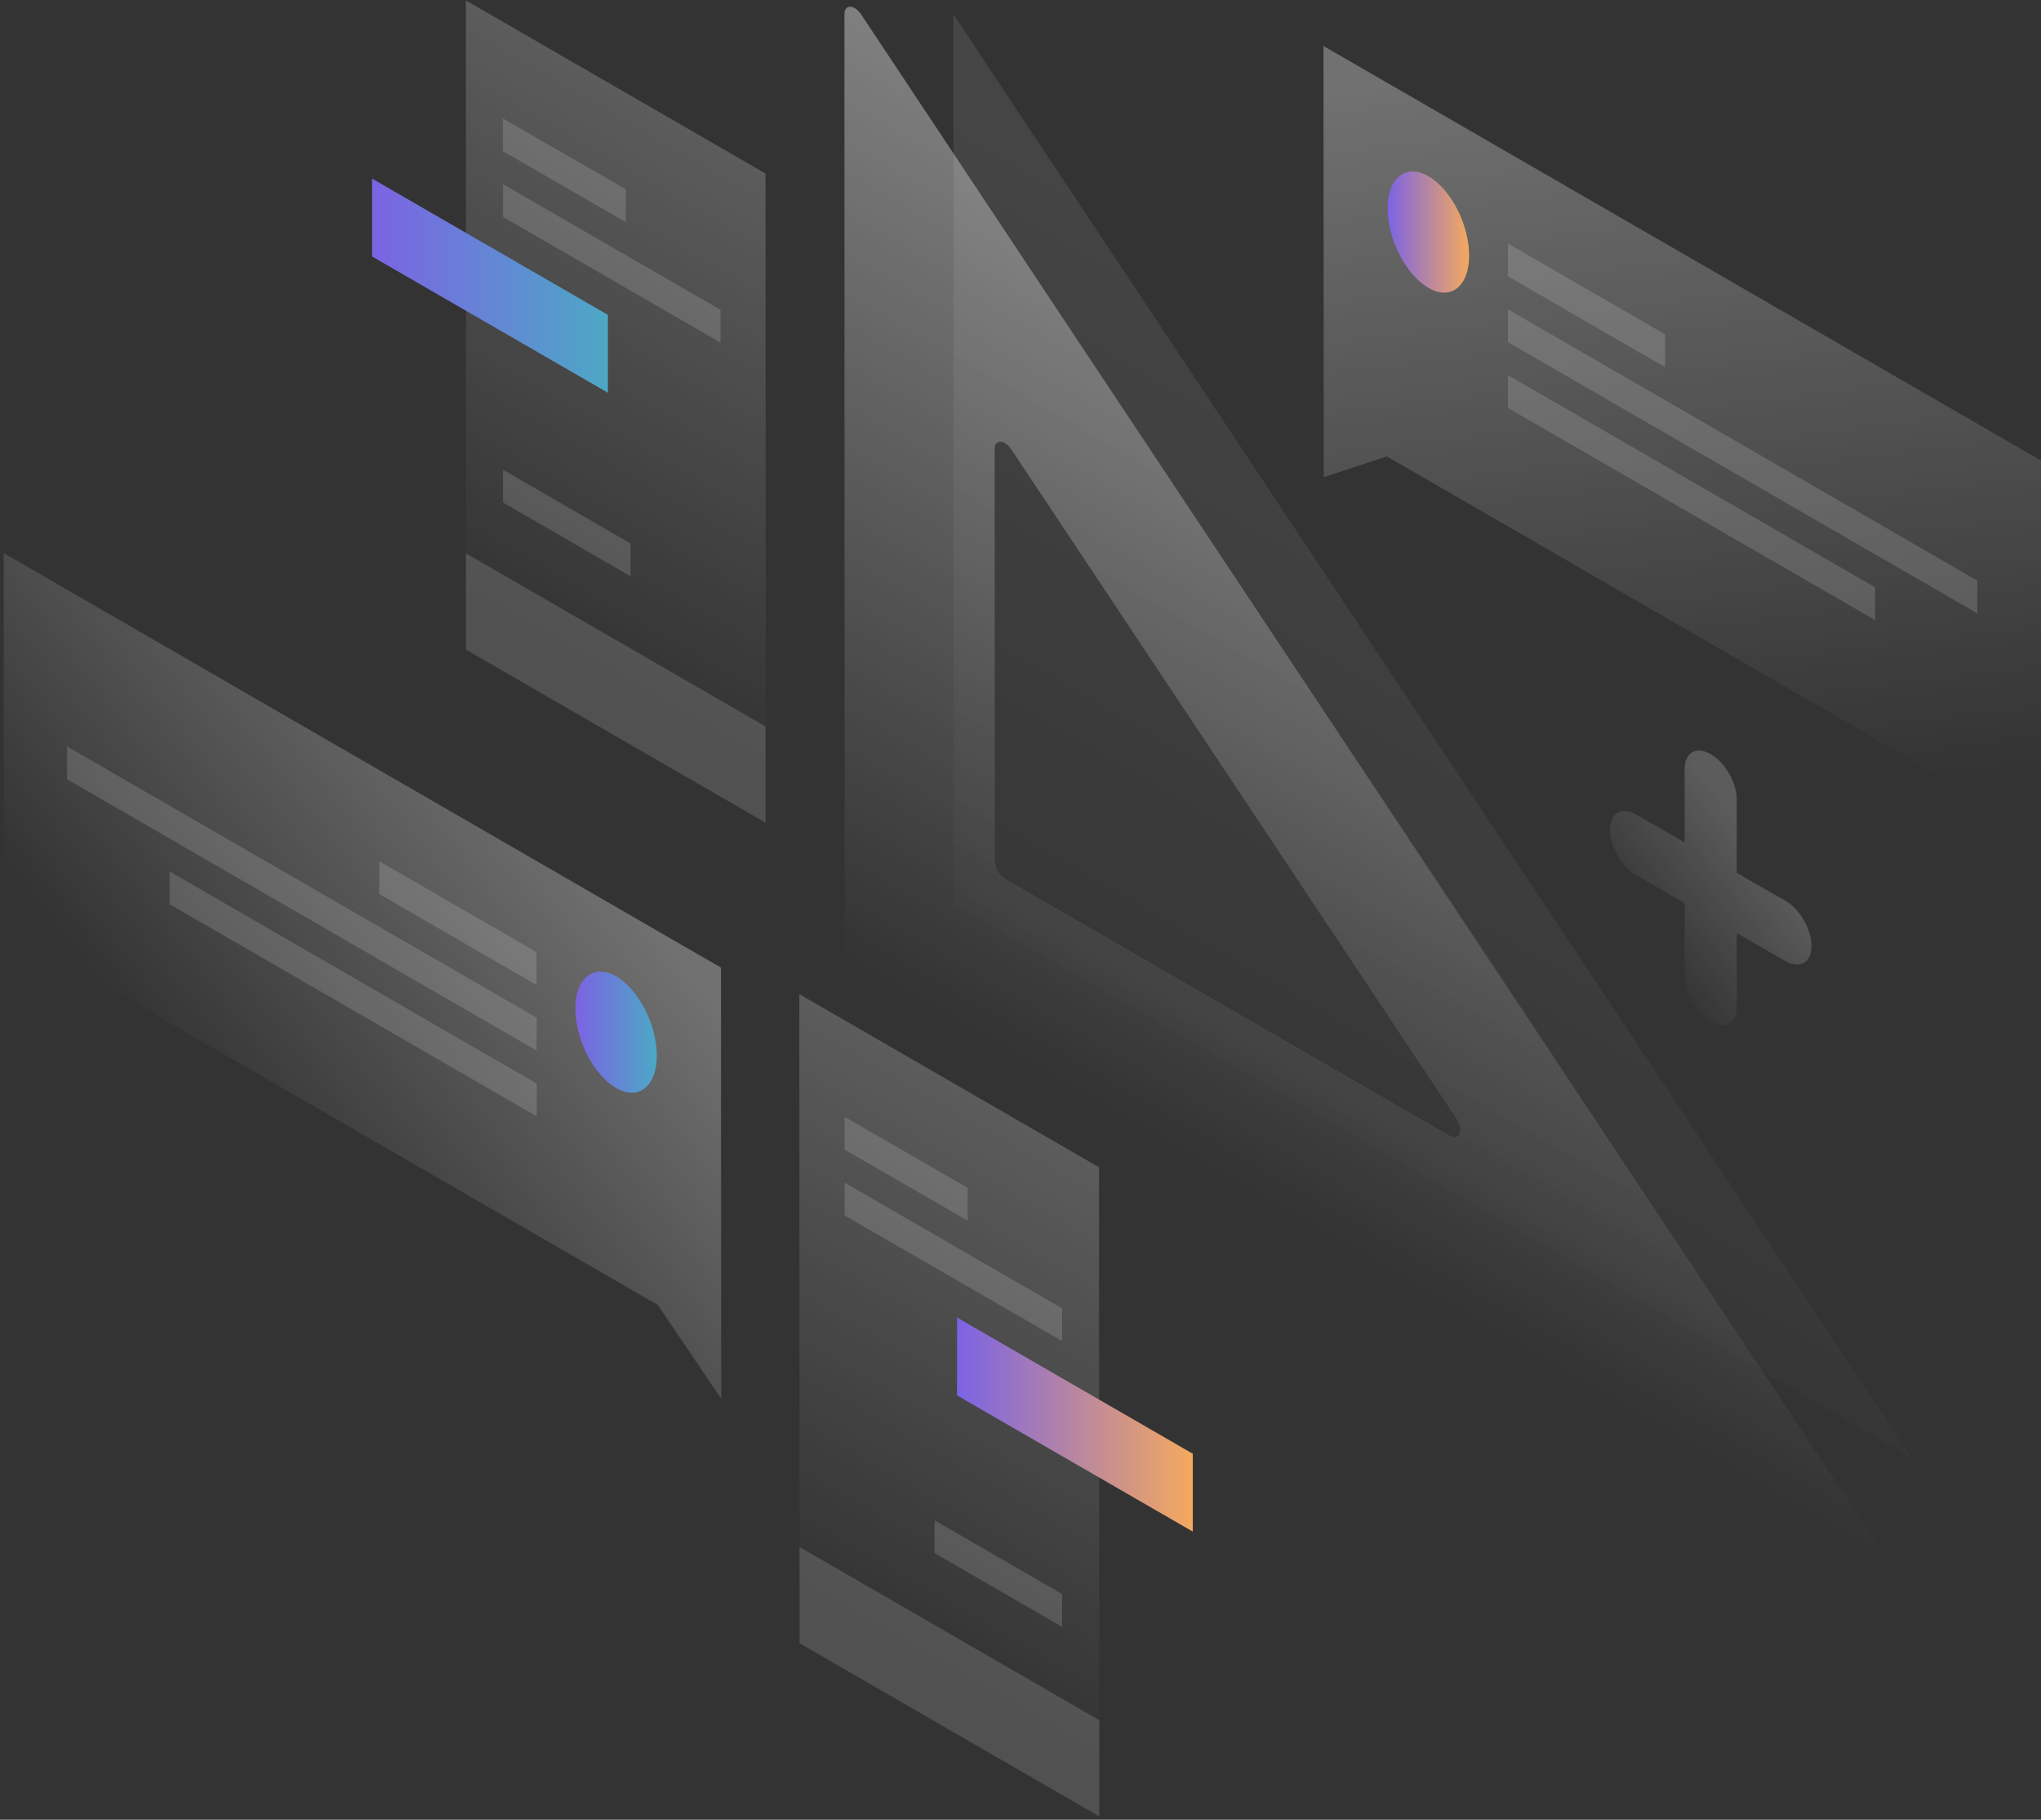 <svg width="387" height="345" viewBox="0 0 387 345" fill="none" xmlns="http://www.w3.org/2000/svg">
<rect x="0" y="0" width="387" height="345" fill="#333333" stroke="none"/>
<path opacity="0.1" d="M180.775 2.73L362.588 276.432L180.821 171.468L180.775 2.73Z" fill="url(#paint0_linear_2395_14286)"/>
<path opacity="0.4" d="M354.359 295.546C356.233 296.643 357.056 294.403 355.593 292.209L163.312 2.781C162.032 0.815 160.112 0.769 160.112 2.689L160.158 181.073C160.158 182.353 161.026 183.862 162.123 184.502L354.359 295.546ZM188.593 85.161C188.593 83.241 190.513 83.287 191.793 85.252L276.093 211.977C277.556 214.171 276.733 216.411 274.859 215.314L190.604 166.627C189.507 165.987 188.639 164.478 188.639 163.198L188.593 85.161Z" fill="url(#paint1_linear_2395_14286)"/>
<path opacity="0.3" d="M250.949 8.723L387 87.308V158.214L262.973 86.531L250.995 90.463L250.949 8.723Z" fill="url(#paint2_linear_2395_14286)"/>
<path d="M278.562 48.448C278.562 54.299 275.088 57.042 270.836 54.574C266.585 52.105 263.11 45.385 263.11 39.533C263.11 33.681 266.585 30.939 270.836 33.407C275.134 35.876 278.562 42.596 278.562 48.448Z" fill="url(#paint3_linear_2395_14286)"/>
<path opacity="0.15" d="M285.922 46.164L315.729 63.399V69.616L285.922 52.381V46.164Z" fill="white"/>
<path opacity="0.15" d="M285.922 58.648L374.931 110.079V116.296L285.922 64.866V58.648Z" fill="white"/>
<path opacity="0.15" d="M285.922 71.121L355.547 111.351V117.569L285.922 77.338V71.121Z" fill="white"/>
<path opacity="0.3" d="M136.705 183.445L0.7 104.859V175.765L124.727 247.402L136.75 265.185L136.705 183.445Z" fill="url(#paint4_linear_2395_14286)"/>
<path d="M109.093 191.218C109.093 197.07 112.568 203.79 116.819 206.259C121.071 208.728 124.545 205.985 124.545 200.133C124.545 194.281 121.071 187.561 116.819 185.093C112.568 182.67 109.093 185.413 109.093 191.218Z" fill="url(#paint5_linear_2395_14286)"/>
<path opacity="0.15" d="M101.732 180.52L71.925 163.285V169.503L101.732 186.737V180.52Z" fill="white"/>
<path opacity="0.15" d="M101.778 192.954L12.723 141.523V147.741L101.732 199.171L101.778 192.954Z" fill="white"/>
<path opacity="0.15" d="M101.778 205.437L32.153 165.207V171.424L101.778 211.654V205.437Z" fill="white"/>
<path opacity="0.2" d="M88.337 0.082L145.162 32.906L145.208 156.019L88.337 123.195V0.082Z" fill="url(#paint6_linear_2395_14286)"/>
<path d="M70.554 33.863L115.264 59.693V74.459L70.554 48.63V33.863Z" fill="url(#paint7_linear_2395_14286)"/>
<path opacity="0.15" d="M88.337 104.91L145.162 137.734V155.975L88.337 123.151V104.91Z" fill="white"/>
<path opacity="0.15" d="M95.332 22.438L118.648 35.878V42.095L95.332 28.655V22.438Z" fill="white"/>
<path opacity="0.15" d="M95.378 34.918L136.614 58.736V64.953L95.378 41.135V34.918Z" fill="white"/>
<path opacity="0.15" d="M119.562 103.036V109.253L95.378 95.264V89.047L119.562 103.036Z" fill="white"/>
<path opacity="0.2" d="M208.388 221.301L151.563 188.477L151.609 311.59L208.434 344.414L208.388 221.301Z" fill="url(#paint8_linear_2395_14286)"/>
<path d="M226.171 275.611L181.461 249.781V264.548L226.171 290.377V275.611Z" fill="url(#paint9_linear_2395_14286)"/>
<path opacity="0.15" d="M208.434 326.125L151.609 293.301V311.541L208.434 344.366V326.125Z" fill="white"/>
<path opacity="0.15" d="M160.157 211.746L183.472 225.187V231.404L160.157 217.963V211.746Z" fill="white"/>
<path opacity="0.15" d="M160.157 224.227L201.393 248.045V254.262L160.157 230.444V224.227Z" fill="white"/>
<path opacity="0.15" d="M177.21 288.23V294.448L201.394 308.437V302.22L177.21 288.23Z" fill="white"/>
<path opacity="0.2" d="M324.37 142.988C327.112 144.542 329.307 148.383 329.307 151.537V165.48L338.541 170.783C341.284 172.338 343.479 176.178 343.479 179.332C343.479 182.487 341.284 183.767 338.541 182.212L329.307 176.909V190.853C329.307 194.007 327.112 195.287 324.37 193.733C321.627 192.178 319.432 188.338 319.432 185.184V171.24L310.198 165.892C307.455 164.337 305.26 160.497 305.26 157.297C305.26 154.143 307.455 152.863 310.198 154.417L319.432 159.72V145.777C319.432 142.668 321.627 141.388 324.37 142.988Z" fill="url(#paint10_linear_2395_14286)"/>
<defs>
<linearGradient id="paint0_linear_2395_14286" x1="313.214" y1="67.715" x2="220.131" y2="228.841" gradientUnits="userSpaceOnUse">
<stop stop-color="white"/>
<stop offset="1" stop-color="white" stop-opacity="0"/>
</linearGradient>
<linearGradient id="paint1_linear_2395_14286" x1="303.264" y1="70.608" x2="209.001" y2="233.678" gradientUnits="userSpaceOnUse">
<stop stop-color="white"/>
<stop offset="0.896" stop-color="white" stop-opacity="0"/>
</linearGradient>
<linearGradient id="paint2_linear_2395_14286" x1="309.414" y1="11.041" x2="326.911" y2="153.685" gradientUnits="userSpaceOnUse">
<stop stop-color="white"/>
<stop offset="1" stop-color="white" stop-opacity="0"/>
</linearGradient>
<linearGradient id="paint3_linear_2395_14286" x1="263.11" y1="43.99" x2="278.562" y2="43.99" gradientUnits="userSpaceOnUse">
<stop stop-color="#7C63E4"/>
<stop offset="1" stop-color="#F4A95E"/>
</linearGradient>
<linearGradient id="paint4_linear_2395_14286" x1="107.054" y1="155.031" x2="36.807" y2="210.006" gradientUnits="userSpaceOnUse">
<stop stop-color="white"/>
<stop offset="1" stop-color="white" stop-opacity="0"/>
</linearGradient>
<linearGradient id="paint5_linear_2395_14286" x1="109.093" y1="195.689" x2="124.545" y2="195.689" gradientUnits="userSpaceOnUse">
<stop stop-color="#7C63E4"/>
<stop offset="1" stop-color="#4CA8C5"/>
</linearGradient>
<linearGradient id="paint6_linear_2395_14286" x1="143.408" y1="31.905" x2="94.289" y2="116.93" gradientUnits="userSpaceOnUse">
<stop stop-color="white"/>
<stop offset="1" stop-color="white" stop-opacity="0"/>
</linearGradient>
<linearGradient id="paint7_linear_2395_14286" x1="70.554" y1="54.161" x2="115.264" y2="54.161" gradientUnits="userSpaceOnUse">
<stop stop-color="#7C63E4"/>
<stop offset="1" stop-color="#4CA8C5"/>
</linearGradient>
<linearGradient id="paint8_linear_2395_14286" x1="206.664" y1="220.302" x2="157.544" y2="305.328" gradientUnits="userSpaceOnUse">
<stop stop-color="white"/>
<stop offset="1" stop-color="white" stop-opacity="0"/>
</linearGradient>
<linearGradient id="paint9_linear_2395_14286" x1="181.461" y1="270.079" x2="226.171" y2="270.079" gradientUnits="userSpaceOnUse">
<stop stop-color="#7C63E4"/>
<stop offset="1" stop-color="#F4A95E"/>
</linearGradient>
<linearGradient id="paint10_linear_2395_14286" x1="333.912" y1="160.802" x2="309.976" y2="179.692" gradientUnits="userSpaceOnUse">
<stop stop-color="white"/>
<stop offset="1" stop-color="white" stop-opacity="0"/>
</linearGradient>
</defs>
</svg>
